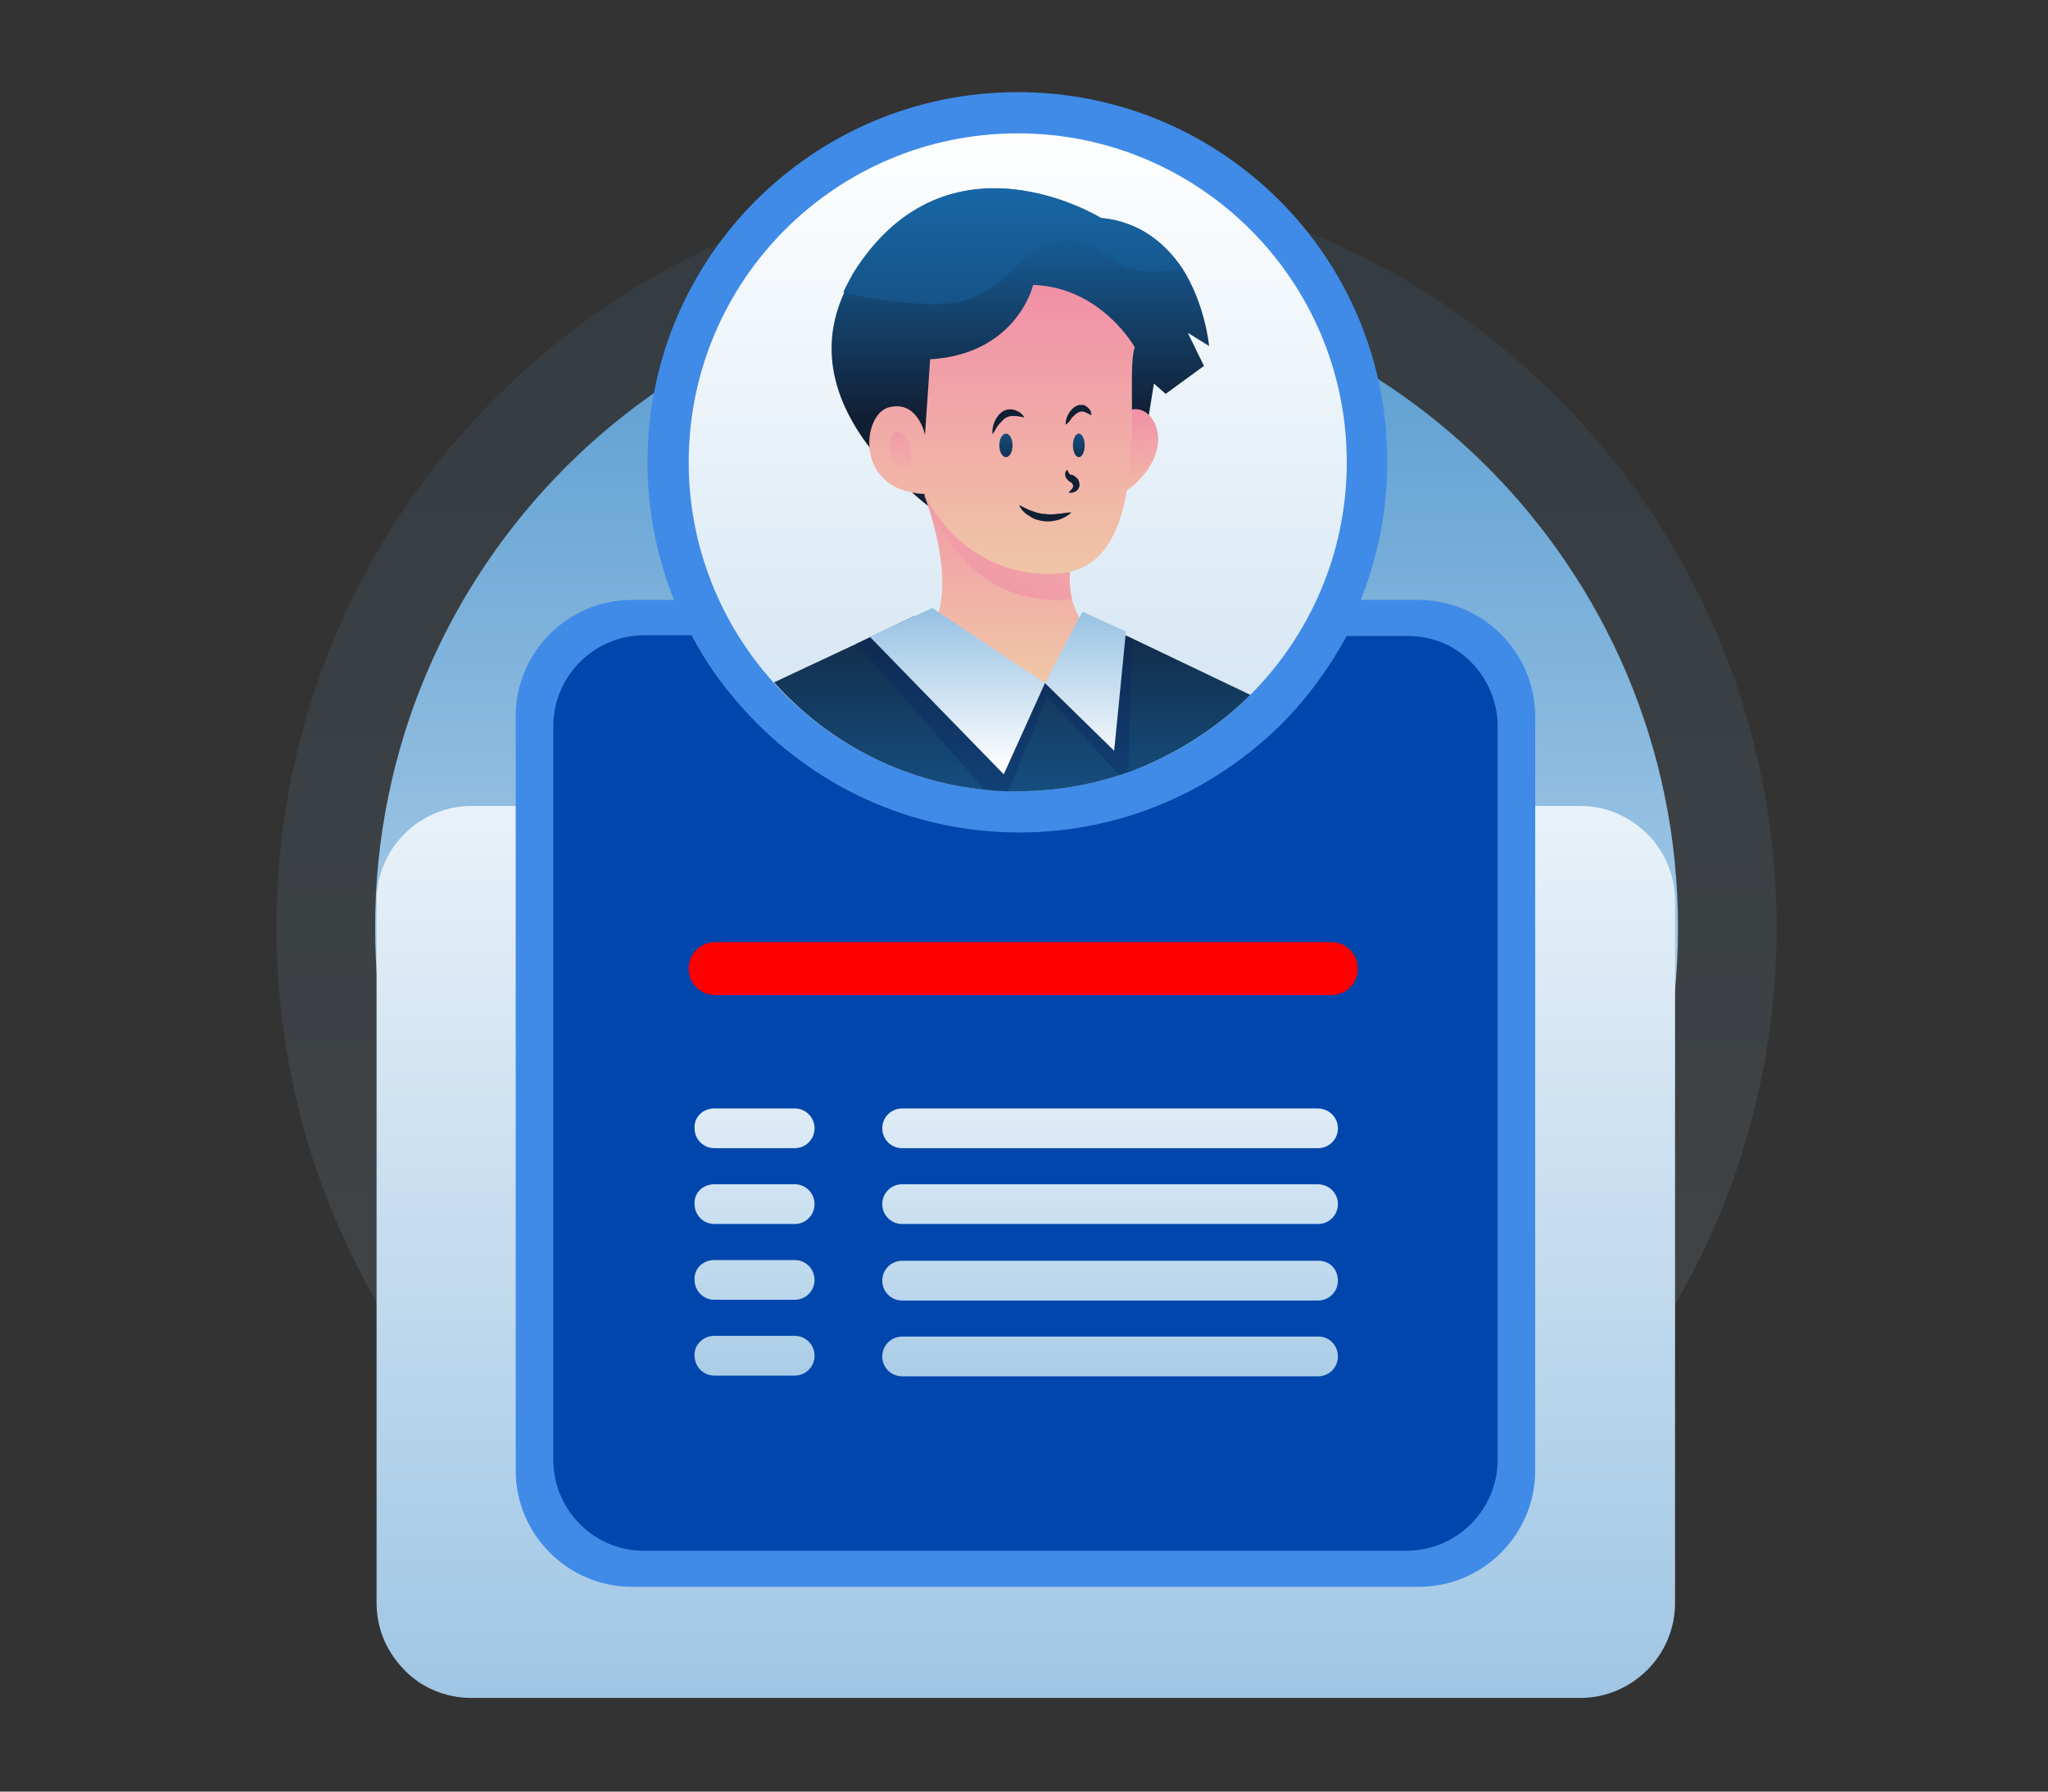 <svg width="400" height="350" viewBox="0 0 400 350" fill="none" xmlns="http://www.w3.org/2000/svg">
<rect x="0" y="0" width="400" height="350" fill="#333333" stroke="none"/>
<path opacity="0.1" d="M200.5 327.677C281.41 327.677 347 262.087 347 181.177C347 100.268 281.41 34.678 200.5 34.678C119.59 34.678 54 100.268 54 181.177C54 262.087 119.59 327.677 200.5 327.677Z" fill="url(#paint0_linear_847_279)"/>
<path d="M200.5 308.412C270.77 308.412 327.735 251.447 327.735 181.177C327.735 110.907 270.77 53.942 200.5 53.942C130.23 53.942 73.265 110.907 73.265 181.177C73.265 251.447 130.23 308.412 200.5 308.412Z" fill="url(#paint1_linear_847_279)"/>
<path d="M327.159 176.001V313.156C327.159 323.364 318.821 331.703 308.613 331.703H92.098C86.635 331.703 81.747 329.402 78.44 325.664C75.421 322.358 73.552 318.045 73.552 313.156V176.001C73.552 165.794 81.89 157.455 92.098 157.455H308.613C310.626 157.455 312.495 157.743 314.22 158.318C321.696 160.762 327.159 167.663 327.159 176.001Z" fill="url(#paint2_linear_847_279)"/>
<path d="M276.984 117.2H265.77C269.076 108.862 270.945 99.804 270.945 90.316C271.089 50.348 238.741 18 198.774 18C158.806 18 126.458 50.348 126.458 90.316C126.458 99.804 128.327 108.862 131.634 117.2H123.439C110.931 117.2 100.724 127.408 100.724 139.916V287.278C100.724 299.786 110.931 309.994 123.439 309.994H277.127C289.635 309.994 299.843 299.786 299.843 287.278V139.772C299.699 127.264 289.492 117.2 276.984 117.2Z" fill="#408BE7"/>
<path d="M292.51 141.929V285.122C292.51 294.898 284.603 302.949 274.683 302.949H125.739C121.426 302.949 117.401 301.368 114.381 298.78C110.5 295.473 108.056 290.585 108.056 285.122V141.929C108.056 132.152 115.963 124.101 125.883 124.101H135.084C137.816 129.421 141.266 134.165 145.292 138.622C158.518 153.286 177.64 162.631 199.061 162.631C219.045 162.631 237.016 154.58 250.243 141.497C255.275 136.465 259.588 130.571 263.038 124.245H275.115C276.408 124.245 277.702 124.389 278.853 124.676C286.472 126.258 292.51 133.446 292.51 141.929Z" fill="#0046AC"/>
<path d="M260.019 194.404H139.684C136.809 194.404 134.509 192.104 134.509 189.228C134.509 186.353 136.809 184.052 139.684 184.052H260.019C262.894 184.052 265.194 186.353 265.194 189.228C265.194 192.104 262.894 194.404 260.019 194.404Z" fill="#FF0000"/>
<path d="M139.54 216.544H155.21C157.367 216.544 159.092 218.269 159.092 220.426C159.092 222.582 157.367 224.308 155.21 224.308H139.54C137.383 224.308 135.658 222.582 135.658 220.426C135.514 218.269 137.239 216.544 139.54 216.544Z" fill="url(#paint3_linear_847_279)"/>
<path d="M261.312 220.426C261.312 222.582 259.587 224.308 257.43 224.308H176.201C174.045 224.308 172.319 222.582 172.319 220.426C172.319 218.269 174.045 216.544 176.201 216.544H257.286C259.587 216.544 261.312 218.269 261.312 220.426Z" fill="url(#paint4_linear_847_279)"/>
<path d="M139.54 231.352H155.21C157.367 231.352 159.092 233.078 159.092 235.234C159.092 237.391 157.367 239.116 155.21 239.116H139.54C137.383 239.116 135.658 237.391 135.658 235.234C135.514 233.078 137.239 231.352 139.54 231.352Z" fill="url(#paint5_linear_847_279)"/>
<path d="M261.312 235.234C261.312 237.391 259.587 239.116 257.43 239.116H176.201C174.045 239.116 172.319 237.391 172.319 235.234C172.319 233.078 174.045 231.352 176.201 231.352H257.286C259.587 231.352 261.312 233.078 261.312 235.234Z" fill="url(#paint6_linear_847_279)"/>
<path d="M139.54 246.16H155.21C157.367 246.16 159.092 247.886 159.092 250.042C159.092 252.199 157.367 253.924 155.21 253.924H139.54C137.383 253.924 135.658 252.199 135.658 250.042C135.514 247.886 137.239 246.16 139.54 246.16Z" fill="url(#paint7_linear_847_279)"/>
<path d="M261.312 250.186C261.312 252.343 259.587 254.068 257.43 254.068H176.201C174.045 254.068 172.319 252.343 172.319 250.186C172.319 248.029 174.045 246.304 176.201 246.304H257.286C259.587 246.16 261.312 247.886 261.312 250.186Z" fill="url(#paint8_linear_847_279)"/>
<path d="M139.54 260.969H155.21C157.367 260.969 159.092 262.694 159.092 264.851C159.092 267.007 157.367 268.732 155.21 268.732H139.54C137.383 268.732 135.658 267.007 135.658 264.851C135.514 262.838 137.239 260.969 139.54 260.969Z" fill="url(#paint9_linear_847_279)"/>
<path d="M261.312 264.995C261.312 267.151 259.587 268.876 257.43 268.876H176.201C174.045 268.876 172.319 267.151 172.319 264.995C172.319 262.838 174.045 261.113 176.201 261.113H257.286C259.587 260.969 261.312 262.838 261.312 264.995Z" fill="url(#paint10_linear_847_279)"/>
<path d="M263.04 90.316C263.04 107.999 255.851 124.101 244.206 135.746C232.561 147.392 216.459 154.58 198.775 154.58C179.798 154.58 162.833 146.385 151.044 133.302C140.837 121.945 134.511 106.849 134.511 90.316C134.511 54.805 163.264 26.051 198.775 26.051C234.286 26.051 263.04 54.805 263.04 90.316Z" fill="url(#paint11_linear_847_279)"/>
<path d="M231.986 65.012L235.149 71.482L227.673 76.945L225.373 74.932L224.079 82.983L192.162 106.274C192.162 106.274 152.338 84.709 164.846 57.249C165.421 55.955 166.14 54.661 166.859 53.367C185.118 24.038 215.021 42.584 215.021 42.584C222.785 43.303 227.817 47.76 230.98 52.505C235.437 59.549 236.155 67.6 236.155 67.6L231.986 65.012Z" fill="url(#paint12_linear_847_279)"/>
<path d="M230.835 52.504C215.308 55.236 217.752 46.754 208.407 46.754C198.774 46.754 197.049 59.405 183.104 59.405C174.909 59.405 168.583 58.111 164.701 57.105C165.276 55.811 165.995 54.517 166.714 53.223C185.116 24.038 215.02 42.584 215.02 42.584C222.784 43.303 227.672 47.76 230.835 52.504Z" fill="url(#paint13_linear_847_279)"/>
<path d="M211.427 122.807C210.852 124.388 204.957 136.321 204.957 136.321C204.957 136.321 178.648 130.858 182.673 121.513C186.699 112.168 180.517 96.785 180.517 96.785C180.517 96.785 180.66 96.785 181.092 96.929C185.117 97.647 210.708 102.104 209.27 109.724C208.695 112.887 208.983 115.331 209.414 117.2C210.133 120.075 211.714 121.657 211.427 122.807Z" fill="url(#paint14_linear_847_279)"/>
<path d="M218.902 83.415C218.902 83.415 219.046 79.533 222.209 79.964C225.516 80.252 229.397 87.009 221.921 94.341C214.445 101.53 218.902 83.415 218.902 83.415Z" fill="url(#paint15_linear_847_279)"/>
<path opacity="0.5" d="M209.414 117.056C190.005 118.925 182.961 102.392 181.092 96.785C185.117 97.504 210.708 101.961 209.27 109.58C208.552 112.743 208.839 115.187 209.414 117.056Z" fill="url(#paint16_linear_847_279)"/>
<path d="M201.795 55.667C201.795 55.667 198.632 69.181 181.667 70.188L180.661 84.996C180.661 84.996 179.367 78.239 173.76 79.533C168.297 80.683 166.715 95.922 180.517 96.498C180.517 96.498 187.849 113.318 206.827 112.024C226.236 110.731 219.335 73.638 221.635 67.888C221.779 68.031 215.165 56.099 201.795 55.667Z" fill="url(#paint17_linear_847_279)"/>
<path d="M196.476 89.309C197.19 89.309 197.769 88.279 197.769 87.009C197.769 85.739 197.19 84.709 196.476 84.709C195.761 84.709 195.182 85.739 195.182 87.009C195.182 88.279 195.761 89.309 196.476 89.309Z" fill="url(#paint18_linear_847_279)"/>
<path d="M210.708 89.309C211.343 89.309 211.858 88.279 211.858 87.009C211.858 85.739 211.343 84.709 210.708 84.709C210.073 84.709 209.558 85.739 209.558 87.009C209.558 88.279 210.073 89.309 210.708 89.309Z" fill="url(#paint19_linear_847_279)"/>
<path d="M193.887 84.852C193.744 84.133 193.887 83.271 194.175 82.552C194.463 81.833 194.894 81.114 195.613 80.539C196.332 79.964 197.338 79.82 198.201 80.108C199.063 80.395 199.638 80.827 200.069 81.546C199.351 81.402 198.632 81.258 197.913 81.258C197.338 81.258 196.763 81.402 196.332 81.689C195.9 81.977 195.469 82.552 195.038 82.983C194.606 83.558 194.319 84.133 193.887 84.852Z" fill="#111F34"/>
<path d="M208.121 82.983C208.121 82.264 208.265 81.689 208.552 81.114C208.84 80.539 209.271 79.964 209.846 79.532C209.99 79.389 210.134 79.389 210.421 79.245C210.565 79.101 210.853 79.101 210.996 79.101C211.14 79.101 211.428 79.101 211.572 79.101C211.715 79.101 212.003 79.245 212.147 79.389C212.865 79.82 213.153 80.395 213.153 81.114C212.578 80.826 212.003 80.539 211.572 80.395C211.14 80.395 210.853 80.395 210.421 80.683C209.99 80.97 209.703 81.258 209.271 81.689C209.127 82.12 208.696 82.552 208.121 82.983Z" fill="#111F34"/>
<path d="M208.408 91.753C208.695 92.329 208.983 92.76 209.126 92.76H209.27H209.414L209.702 92.904C209.989 93.047 210.277 93.335 210.564 93.622C210.708 93.91 210.852 94.341 210.852 94.773C210.852 95.204 210.564 95.491 210.42 95.779C209.845 96.21 209.27 96.354 208.695 96.21C209.126 95.779 209.414 95.491 209.558 95.204C209.702 94.916 209.558 94.773 209.414 94.485C209.414 94.341 209.27 94.341 209.126 94.198C208.983 94.198 208.983 94.054 208.839 94.054C208.695 93.91 208.551 93.766 208.408 93.622C207.833 92.904 207.976 92.185 208.408 91.753Z" fill="#111F34"/>
<path d="M199.063 98.654C199.926 99.085 200.645 99.517 201.508 99.804C202.37 100.092 203.089 100.379 203.952 100.379C204.814 100.523 205.677 100.523 206.539 100.379C207.402 100.379 208.265 100.092 209.271 100.092C208.552 100.811 207.69 101.242 206.827 101.529C205.821 101.817 204.814 101.961 203.808 101.817C202.801 101.673 201.795 101.386 201.076 100.811C200.07 100.236 199.351 99.517 199.063 98.654Z" fill="#111F34"/>
<path opacity="0.5" d="M177.785 87.584C178.217 89.597 177.785 91.466 176.779 91.753C175.773 92.041 174.479 90.603 174.047 88.59C173.616 86.577 174.047 84.709 175.054 84.421C176.06 84.133 177.354 85.571 177.785 87.584Z" fill="url(#paint20_linear_847_279)"/>
<path d="M244.206 135.747C237.592 142.36 229.398 147.536 220.484 150.842L218.759 151.417C212.577 153.43 205.819 154.58 198.919 154.58C198.344 154.58 197.625 154.58 197.05 154.58C195.468 154.58 193.887 154.436 192.449 154.293C176.203 152.711 161.539 144.948 151.188 133.302L167.433 125.683L178.647 120.363C178.647 120.363 190.149 135.459 204.238 133.446C218.04 131.577 213.727 121.513 213.439 121.082L221.346 124.82L244.206 135.747Z" fill="url(#paint21_linear_847_279)"/>
<path opacity="0.29" d="M221.203 124.82L220.341 150.842L218.615 151.417L204.526 136.034L196.906 154.58C195.325 154.58 193.743 154.436 192.306 154.293L167.29 125.683L178.504 120.363C178.504 120.363 190.005 135.459 204.095 133.446C217.897 131.577 213.583 121.513 213.296 121.082L221.203 124.82Z" fill="#072062"/>
<path d="M182.098 118.782L204.095 133.446L196.044 151.273L169.878 124.389L182.098 118.782Z" fill="url(#paint22_linear_847_279)"/>
<path d="M211.428 119.5L204.096 133.446L217.61 146.673L219.91 123.382L211.428 119.5Z" fill="url(#paint23_linear_847_279)"/>
<defs>
<linearGradient id="paint0_linear_847_279" x1="200.559" y1="379.15" x2="200.559" y2="-22.554" gradientUnits="userSpaceOnUse">
<stop stop-color="white"/>
<stop offset="1" stop-color="#1976BF"/>
</linearGradient>
<linearGradient id="paint1_linear_847_279" x1="200.559" y1="351.22" x2="200.559" y2="-54.516" gradientUnits="userSpaceOnUse">
<stop stop-color="white"/>
<stop offset="1" stop-color="#1976BF"/>
</linearGradient>
<linearGradient id="paint2_linear_847_279" x1="200.389" y1="105.075" x2="200.389" y2="647.799" gradientUnits="userSpaceOnUse">
<stop stop-color="white"/>
<stop offset="1" stop-color="#1976BF"/>
</linearGradient>
<linearGradient id="paint3_linear_847_279" x1="147.329" y1="184.853" x2="147.329" y2="412.834" gradientUnits="userSpaceOnUse">
<stop stop-color="white"/>
<stop offset="1" stop-color="#1976BF"/>
</linearGradient>
<linearGradient id="paint4_linear_847_279" x1="216.806" y1="184.853" x2="216.806" y2="412.834" gradientUnits="userSpaceOnUse">
<stop stop-color="white"/>
<stop offset="1" stop-color="#1976BF"/>
</linearGradient>
<linearGradient id="paint5_linear_847_279" x1="147.329" y1="184.853" x2="147.329" y2="412.834" gradientUnits="userSpaceOnUse">
<stop stop-color="white"/>
<stop offset="1" stop-color="#1976BF"/>
</linearGradient>
<linearGradient id="paint6_linear_847_279" x1="216.806" y1="184.853" x2="216.806" y2="412.834" gradientUnits="userSpaceOnUse">
<stop stop-color="white"/>
<stop offset="1" stop-color="#1976BF"/>
</linearGradient>
<linearGradient id="paint7_linear_847_279" x1="147.329" y1="184.853" x2="147.329" y2="412.834" gradientUnits="userSpaceOnUse">
<stop stop-color="white"/>
<stop offset="1" stop-color="#1976BF"/>
</linearGradient>
<linearGradient id="paint8_linear_847_279" x1="216.806" y1="184.853" x2="216.806" y2="412.834" gradientUnits="userSpaceOnUse">
<stop stop-color="white"/>
<stop offset="1" stop-color="#1976BF"/>
</linearGradient>
<linearGradient id="paint9_linear_847_279" x1="147.329" y1="184.854" x2="147.329" y2="412.834" gradientUnits="userSpaceOnUse">
<stop stop-color="white"/>
<stop offset="1" stop-color="#1976BF"/>
</linearGradient>
<linearGradient id="paint10_linear_847_279" x1="216.806" y1="184.853" x2="216.806" y2="412.834" gradientUnits="userSpaceOnUse">
<stop stop-color="white"/>
<stop offset="1" stop-color="#1976BF"/>
</linearGradient>
<linearGradient id="paint11_linear_847_279" x1="198.78" y1="23.979" x2="198.78" y2="664.191" gradientUnits="userSpaceOnUse">
<stop stop-color="white"/>
<stop offset="1" stop-color="#1976BF"/>
</linearGradient>
<linearGradient id="paint12_linear_847_279" x1="199.244" y1="31.671" x2="199.244" y2="81.432" gradientUnits="userSpaceOnUse">
<stop stop-color="#1976BF"/>
<stop offset="1" stop-color="#111F34"/>
</linearGradient>
<linearGradient id="paint13_linear_847_279" x1="197.837" y1="18.045" x2="197.837" y2="121.484" gradientUnits="userSpaceOnUse">
<stop stop-color="#1976BF"/>
<stop offset="1" stop-color="#111F34"/>
</linearGradient>
<linearGradient id="paint14_linear_847_279" x1="195.799" y1="135.598" x2="196.238" y2="73.622" gradientUnits="userSpaceOnUse">
<stop stop-color="#F0CAA7"/>
<stop offset="1" stop-color="#F27BA7"/>
</linearGradient>
<linearGradient id="paint15_linear_847_279" x1="225.014" y1="102.214" x2="217.761" y2="72.325" gradientUnits="userSpaceOnUse">
<stop stop-color="#F0CAA7"/>
<stop offset="1" stop-color="#F27BA7"/>
</linearGradient>
<linearGradient id="paint16_linear_847_279" x1="201.121" y1="89.382" x2="191.448" y2="118.024" gradientUnits="userSpaceOnUse">
<stop stop-color="#F0CAA7"/>
<stop offset="1" stop-color="#F27BA7"/>
</linearGradient>
<linearGradient id="paint17_linear_847_279" x1="195.791" y1="116.723" x2="195.791" y2="34.479" gradientUnits="userSpaceOnUse">
<stop stop-color="#F0CAA7"/>
<stop offset="1" stop-color="#F27BA7"/>
</linearGradient>
<linearGradient id="paint18_linear_847_279" x1="196.441" y1="77.274" x2="196.441" y2="92.807" gradientUnits="userSpaceOnUse">
<stop stop-color="#1976BF"/>
<stop offset="1" stop-color="#111F34"/>
</linearGradient>
<linearGradient id="paint19_linear_847_279" x1="210.671" y1="77.274" x2="210.671" y2="92.807" gradientUnits="userSpaceOnUse">
<stop stop-color="#1976BF"/>
<stop offset="1" stop-color="#111F34"/>
</linearGradient>
<linearGradient id="paint20_linear_847_279" x1="175.337" y1="96.851" x2="176.326" y2="81.522" gradientUnits="userSpaceOnUse">
<stop stop-color="#F0CAA7"/>
<stop offset="1" stop-color="#F27BA7"/>
</linearGradient>
<linearGradient id="paint21_linear_847_279" x1="197.601" y1="191.886" x2="197.601" y2="111.008" gradientUnits="userSpaceOnUse">
<stop stop-color="#1976BF"/>
<stop offset="1" stop-color="#111F34"/>
</linearGradient>
<linearGradient id="paint22_linear_847_279" x1="186.966" y1="150.568" x2="186.966" y2="81.525" gradientUnits="userSpaceOnUse">
<stop stop-color="white"/>
<stop offset="1" stop-color="#1976BF"/>
</linearGradient>
<linearGradient id="paint23_linear_847_279" x1="212.023" y1="150.568" x2="212.023" y2="81.524" gradientUnits="userSpaceOnUse">
<stop stop-color="white"/>
<stop offset="1" stop-color="#1976BF"/>
</linearGradient>
</defs>
</svg>
